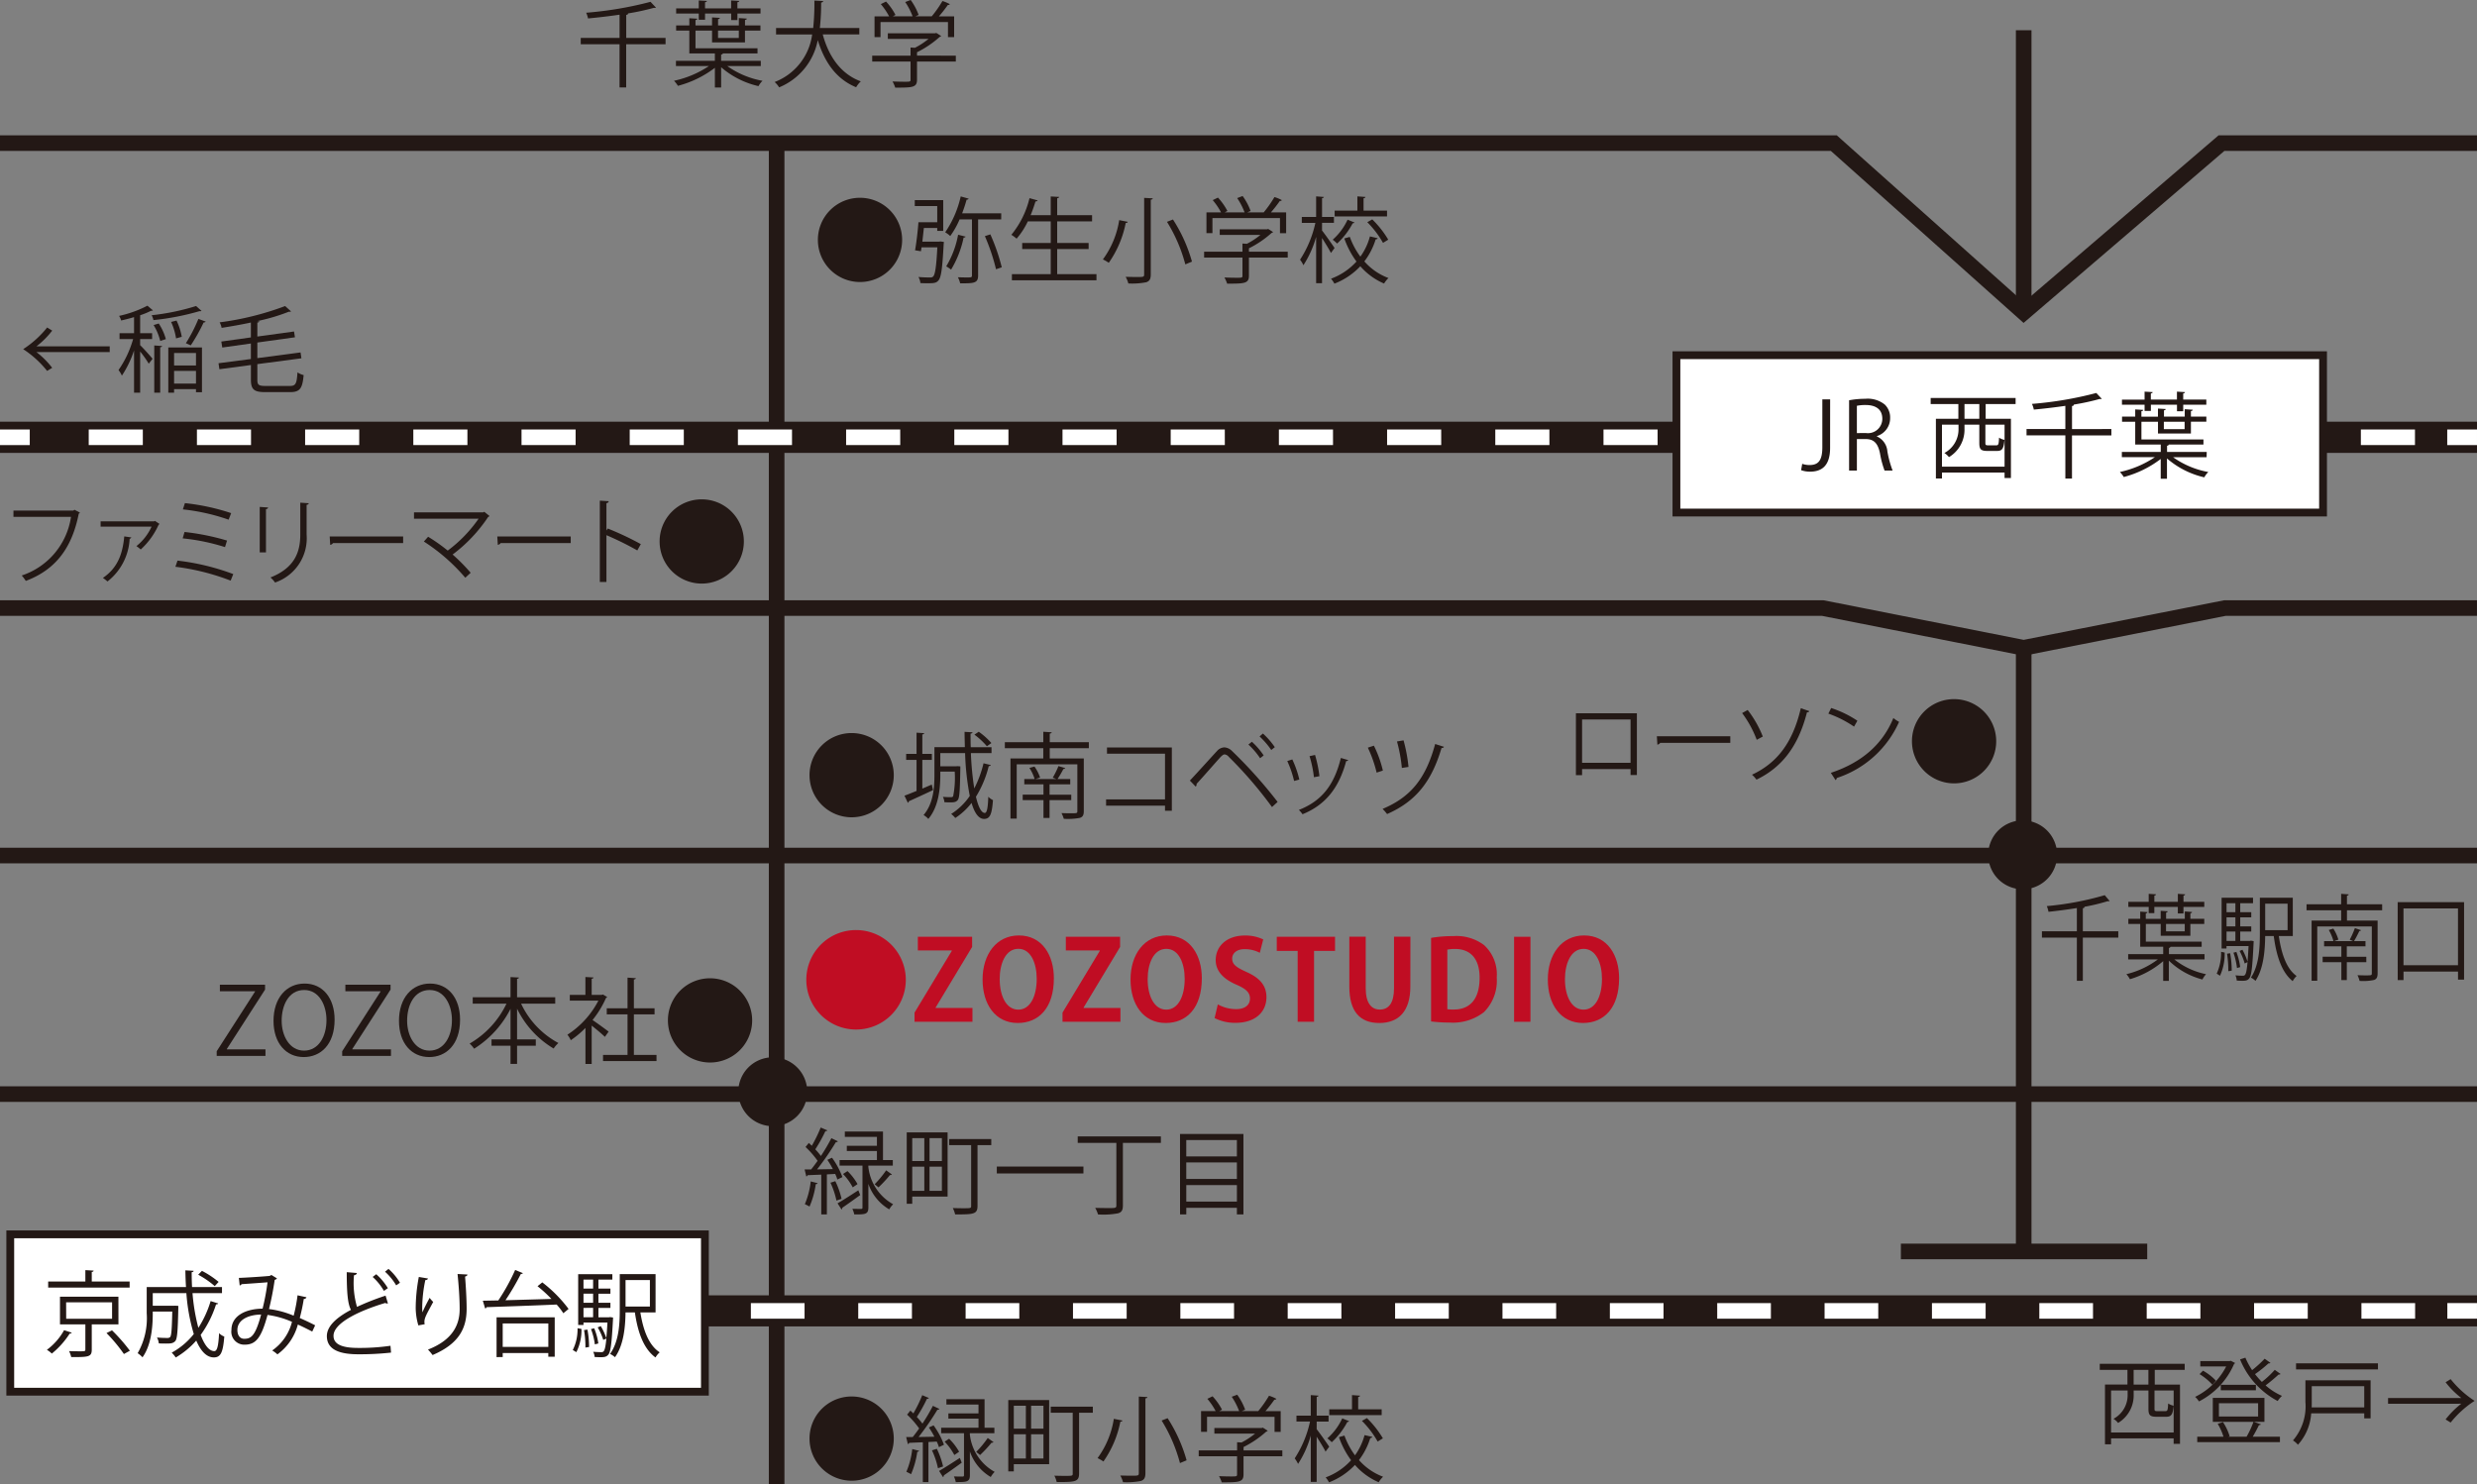 <svg xmlns="http://www.w3.org/2000/svg" xmlns:xlink="http://www.w3.org/1999/xlink" width="317.531" height="190.272" viewBox="0 0 317.531 190.272"><rect x="0" y="0" width="317.531" height="190.272" fill="#808080" stroke="none"/><defs><clipPath id="a"><rect width="317.531" height="190.272" fill="none"/></clipPath></defs><g clip-path="url(#a)"><path d="M79.174,4.838v.815H74.125v5.54h-.851V5.653H68.3V4.838h4.977V1.864c-1.331.193-2.734.361-4.042.481a3.207,3.207,0,0,0-.239-.731,47.1,47.1,0,0,0,8.25-1.4l.7.744a.26.26,0,0,1-.145.036.442.442,0,0,1-.119-.012,30.238,30.238,0,0,1-3.382.73h.072c-.012.1-.072.156-.24.18V4.838Z" transform="translate(6.146 0.019)" fill="#231815"/><path d="M90.394,8.461h-4.3a11.254,11.254,0,0,0,4.52,1.894,2.971,2.971,0,0,0-.516.683A11.1,11.1,0,0,1,85.31,8.617v2.6h-.8V8.689A13.416,13.416,0,0,1,79.77,11a3.761,3.761,0,0,0-.5-.649A12.892,12.892,0,0,0,83.75,8.461H79.518V7.79h4.988V6.842H81.232V3.917H79.542V3.256h1.691V2.334l1.031.059c-.012.084-.072.145-.24.169v.694h2.122V2.225l1,.06c-.011.084-.072.145-.228.168v.8h2.663V2.31l1.031.072c-.012.083-.084.143-.24.167v.707h1.978v.661H88.367V5.428H84.146V3.917H82.024V6.183h7.95v.659H85.538c-.024.072-.084.132-.228.156V7.79h5.084Zm-7.95-5.936V1.734h-2.9V1.074h2.9V.055l1.043.06c-.011.084-.084.144-.24.168v.791h3.346V.055l1.031.06c-.012.1-.072.144-.228.168v.791h2.963v.659H87.4v.839h-.8V1.734H83.247v.791Zm5.133,1.392H84.914v.947h2.662Z" transform="translate(7.133 0.005)" fill="#231815"/><path d="M101.959,4.406H97.27c.779,2.867,2.327,5.073,4.881,6.021a3.3,3.3,0,0,0-.6.754c-2.506-1.031-4.03-3.152-4.917-6.044a8.21,8.21,0,0,1-4.953,6.056,3.085,3.085,0,0,0-.576-.683,7.6,7.6,0,0,0,4.809-6.1H91.286V3.58h4.761A30.591,30.591,0,0,0,96.2.066L97.33.127c-.012.108-.108.167-.264.2A29.349,29.349,0,0,1,96.9,3.58h5.061Z" transform="translate(8.198 0.006)" fill="#231815"/><path d="M113.3,7.135V7.89h-4.976v2.326c0,1.007-.577,1.019-2.795,1.019a3.791,3.791,0,0,0-.348-.791c.611.024,1.151.036,1.535.036.7,0,.779,0,.779-.264V7.89h-4.916V7.135h4.916V6.092l.564.035a9.88,9.88,0,0,0,1.74-1.139h-5.217V4.268h6.068l.144-.048.623.4a.256.256,0,0,1-.18.107A12.935,12.935,0,0,1,108.323,6.7v.432ZM103.646,2.83V4.76h-.767V2.1h1.87A8.67,8.67,0,0,0,103.682.528L104.353.2a7.82,7.82,0,0,1,1.211,1.715l-.348.18h2.542a8.633,8.633,0,0,0-.947-1.834l.7-.264a7.749,7.749,0,0,1,1.02,1.918l-.421.18h2.1A14.632,14.632,0,0,0,111.584.132a4.769,4.769,0,0,1,.947.4.24.24,0,0,1-.252.1A17.916,17.916,0,0,1,111.129,2.1h1.954V4.76h-.791V2.83Z" transform="translate(9.23)" fill="#231815"/><path d="M101.59,23.265a5.4,5.4,0,1,1-5.4,5.4,5.389,5.389,0,0,1,5.4-5.4" transform="translate(8.656 2.093)" fill="#231815"/><path d="M110.692,28.9l.18-.024.444.061a2.153,2.153,0,0,1-.024.264c-.168,3.153-.324,4.28-.671,4.676-.276.324-.552.36-1.367.36-.288,0-.611,0-.947-.024a1.987,1.987,0,0,0-.252-.779c.659.06,1.271.06,1.523.06a.457.457,0,0,0,.372-.132c.24-.252.4-1.223.528-3.729H108.45l-.072.5-.755-.12c.168-.936.348-2.459.432-3.6h2.41V24.336h-2.878v-.755h3.645v3.945h-.767v-.372H108.75l-.192,1.751Zm7.974-2.854h-2.961v7.195c0,1-.54,1.007-2.3,1.007a3.424,3.424,0,0,0-.289-.779c.421.012.816.024,1.1.024.6,0,.7,0,.7-.252V26.05h-1.583a11.032,11.032,0,0,1-1.2,2.134,3.776,3.776,0,0,0-.647-.48,13.4,13.4,0,0,0,1.991-4.6l1.019.288a.243.243,0,0,1-.265.12c-.156.587-.36,1.187-.574,1.762h5.012ZM114.1,28.258c-.036.083-.108.12-.253.12a13.124,13.124,0,0,1-1.607,4.113,4.3,4.3,0,0,0-.623-.42,12.063,12.063,0,0,0,1.523-4.054Zm3.9,4.184a25.655,25.655,0,0,0-1.427-4.245l.7-.228a25.026,25.026,0,0,1,1.463,4.222Z" transform="translate(9.681 2.079)" fill="#231815"/><path d="M124.819,33.065h5.037v.791H119.015v-.791h4.977V29.85h-3.657v-.779h3.657V26.3h-2.937a9.484,9.484,0,0,1-1.439,2.218,4.86,4.86,0,0,0-.673-.492,11.672,11.672,0,0,0,2.327-4.7l1.043.289c-.036.084-.12.132-.276.132-.18.587-.384,1.187-.623,1.762h2.578v-2.4l1.079.059c-.012.084-.084.145-.252.169v2.17h4.473V26.3h-4.473v2.77h4.03v.779h-4.03Z" transform="translate(10.703 2.08)" fill="#231815"/><path d="M132.9,26.346c-.024.1-.108.143-.264.143a13.373,13.373,0,0,1-2.171,5.109,5.845,5.845,0,0,0-.754-.432A11.478,11.478,0,0,0,131.8,26.13Zm2.1-3.07,1.1.06c-.012.1-.084.156-.252.168v9.57c0,.622-.168.874-.576,1.019a9.482,9.482,0,0,1-2.3.156,3.433,3.433,0,0,0-.348-.852c.54.012,1.055.024,1.439.024.839,0,.935,0,.935-.336Zm5.277,8.526a20.069,20.069,0,0,0-2.35-5.455l.767-.3a19.78,19.78,0,0,1,2.434,5.4Z" transform="translate(11.672 2.094)" fill="#231815"/><path d="M152.335,30.192v.755h-4.976v2.326c0,1.007-.576,1.019-2.794,1.019a3.855,3.855,0,0,0-.349-.791c.613.024,1.152.036,1.535.036.7,0,.78,0,.78-.264V30.947h-4.917v-.755h4.917V29.149l.564.035a9.831,9.831,0,0,0,1.739-1.139h-5.217v-.719h6.068l.144-.049.623.4a.26.26,0,0,1-.18.107,12.872,12.872,0,0,1-2.914,1.978v.433Zm-9.653-4.307v1.931h-.767V25.155h1.87a8.676,8.676,0,0,0-1.067-1.572l.671-.324a7.917,7.917,0,0,1,1.212,1.715l-.349.181H146.8a8.633,8.633,0,0,0-.947-1.834l.7-.264a7.719,7.719,0,0,1,1.019,1.917l-.42.181h2.1a14.63,14.63,0,0,0,1.379-1.966,4.868,4.868,0,0,1,.947.395.238.238,0,0,1-.252.1,17.917,17.917,0,0,1-1.151,1.475h1.955v2.662h-.791V25.886Z" transform="translate(12.743 2.075)" fill="#231815"/><path d="M155.715,27.477c.372.456,1.379,1.894,1.607,2.242l-.468.635c-.2-.42-.731-1.271-1.139-1.918v5.792h-.755V28.293a13.2,13.2,0,0,1-1.631,3.633,3.341,3.341,0,0,0-.432-.707,14.054,14.054,0,0,0,1.966-4.724h-1.739v-.755h1.834V23.1l1,.072c-.012.072-.084.132-.24.156v2.411h1.523v.755h-1.523Zm3.561.815a9.722,9.722,0,0,0,1.356,2.53,7.913,7.913,0,0,0,1.223-2.59l1,.228a.26.26,0,0,1-.264.144,8.929,8.929,0,0,1-1.451,2.83,7.69,7.69,0,0,0,3.093,2.135,3.253,3.253,0,0,0-.564.707,8.444,8.444,0,0,1-3.045-2.219,9,9,0,0,1-3.322,2.231,3.713,3.713,0,0,0-.432-.635,8.239,8.239,0,0,0,3.261-2.2,11.272,11.272,0,0,1-1.559-2.961Zm.6-1.846a.245.245,0,0,1-.228.1,9.592,9.592,0,0,1-2,2.6,4.6,4.6,0,0,0-.564-.492,7.767,7.767,0,0,0,1.907-2.567Zm4.172-1.523v.743h-6.715v-.743h2.915V23.1l1.031.072c-.012.084-.072.144-.24.168v1.584Zm-.516,4.136a12.3,12.3,0,0,0-2.014-2.65l.635-.36a12.5,12.5,0,0,1,2.05,2.6Z" transform="translate(13.758 2.079)" fill="#231815"/><path d="M100.607,86.227a5.4,5.4,0,1,1-5.4,5.4,5.389,5.389,0,0,1,5.4-5.4" transform="translate(8.567 7.759)" fill="#231815"/><path d="M108.664,93.364c.4-.168.8-.348,1.212-.516l.156.707c-1.14.54-2.339,1.091-3.094,1.427a.252.252,0,0,1-.132.2l-.432-.911c.432-.156.959-.372,1.547-.611V89.683H106.59v-.768h1.331V86.193l.983.06c-.012.084-.084.144-.24.168v2.494h1.223v.768h-1.223Zm6.224-4.557a38.608,38.608,0,0,0,.432,4.533,14.111,14.111,0,0,0,1.188-3.225l.934.228c-.024.083-.108.132-.264.132a13.711,13.711,0,0,1-1.643,3.933c.3,1.271.683,2.074,1.139,2.074.265,0,.4-.647.445-2.074a2.135,2.135,0,0,0,.6.432c-.143,1.846-.384,2.4-1.139,2.41-.707,0-1.235-.779-1.607-2.05a8.6,8.6,0,0,1-2.086,1.93,3.081,3.081,0,0,0-.528-.516,8.111,8.111,0,0,0,2.386-2.314,33.991,33.991,0,0,1-.6-5.492h-3.177V90.5h2.026l.168-.013.372.024v.264c-.048,2.783-.1,3.73-.312,4.03-.252.324-.552.324-1.091.324-.2,0-.42-.012-.637-.024a1.939,1.939,0,0,0-.191-.683c.432.036.839.036,1,.036s.24-.012.312-.12a12.112,12.112,0,0,0,.2-3.153h-1.846v.444c0,1.727-.216,4.065-1.536,5.623a2.5,2.5,0,0,0-.611-.5c1.26-1.463,1.392-3.525,1.392-5.12V88.051h3.9c-.012-.647-.036-1.307-.036-1.966l1.019.06c-.012.1-.084.144-.252.168,0,.576,0,1.163.024,1.739h2.663v.755Zm1.007-2.734a8.9,8.9,0,0,1,1.619,1.451l-.574.408a9.324,9.324,0,0,0-1.6-1.487Z" transform="translate(9.572 7.745)" fill="#231815"/><path d="M128.946,88.183h-5.013V89.5H128.3v6.751c0,.5-.132.743-.5.863a8.186,8.186,0,0,1-2.062.12,3.832,3.832,0,0,0-.3-.731c.408.012.791.024,1.1.024.887,0,.935,0,.935-.276v-6H119.7v6.955h-.8V89.5h4.208V88.183h-4.929v-.767h4.929V86.073l1.08.072c-.013.084-.084.144-.253.168v1.1h5.013Zm-2.254,6.655h-2.783v2.29h-.779v-2.29h-2.662v-.7h2.662V92.812h-2.458V92.14H122a5.652,5.652,0,0,0-.671-1.427l.647-.18a5.265,5.265,0,0,1,.719,1.416l-.611.191H124.8c-.156-.059-.373-.143-.481-.18a10.663,10.663,0,0,0,.732-1.486l.875.263a.246.246,0,0,1-.24.108,13.242,13.242,0,0,1-.756,1.295h1.632v.673h-2.651v1.331h2.783Z" transform="translate(10.634 7.745)" fill="#231815"/><path d="M138.515,87.921v8.118h-.875V95.38h-7.555v-.8h7.555V88.724H130.2v-.8Z" transform="translate(11.705 7.911)" fill="#231815"/><path d="M139.94,92.314c.911-.96,2.806-3.07,3.489-3.8a1.328,1.328,0,0,1,.935-.456,1.509,1.509,0,0,1,.971.456,59.662,59.662,0,0,1,5.852,6.536l-.719.659a52.7,52.7,0,0,0-5.552-6.452.837.837,0,0,0-.516-.3c-.156,0-.3.12-.492.3-.564.613-2.314,2.627-3.117,3.49a.2.2,0,0,1,.012.084.337.337,0,0,1-.12.252Zm7.95-4.977a9.625,9.625,0,0,1,1.511,1.751l-.456.36a9.753,9.753,0,0,0-1.5-1.751Zm1.415-1.055a9.71,9.71,0,0,1,1.523,1.751l-.456.36a10.191,10.191,0,0,0-1.5-1.739Z" transform="translate(12.592 7.764)" fill="#231815"/><path d="M152.041,89.377a12.955,12.955,0,0,1,.9,2.579l-.671.18a13.44,13.44,0,0,0-.876-2.555Zm7.159.084c-.024.108-.144.132-.252.12-.935,3.5-2.7,5.648-5.6,6.823a3.266,3.266,0,0,0-.468-.552c2.866-1.127,4.508-3.093,5.385-6.667Zm-4.245-.659a16.406,16.406,0,0,1,.564,2.723l-.707.132a14.455,14.455,0,0,0-.564-2.7Z" transform="translate(13.623 7.991)" fill="#231815"/><path d="M161.647,87.768a14.588,14.588,0,0,1,1.151,3.19l-.8.264a16.13,16.13,0,0,0-1.128-3.2Zm8.981.144c-.036.108-.156.156-.312.156-1.259,4.233-3.225,6.823-6.979,8.466a5.629,5.629,0,0,0-.574-.659c3.669-1.547,5.551-3.957,6.738-8.322Zm-5.18-.827a20.141,20.141,0,0,1,.635,3.406l-.851.132a19.636,19.636,0,0,0-.625-3.394Z" transform="translate(14.475 7.836)" fill="#231815"/><path d="M98.142,136.5a10.13,10.13,0,0,1,1.331,2.482l-.647.312a5.082,5.082,0,0,0-.276-.719c-.36.024-.719.036-1.067.06v5.133h-.719v-5.1c-.671.024-1.271.048-1.751.072a.207.207,0,0,1-.168.156l-.216-.9h.839c.264-.324.54-.7.827-1.1a11.57,11.57,0,0,0-1.548-1.774l.421-.517c.12.109.252.228.384.361a18.327,18.327,0,0,0,1.139-2.338l.851.36c-.036.072-.12.107-.252.107A18.82,18.82,0,0,1,96,135.423a8.5,8.5,0,0,1,.719.851,24.283,24.283,0,0,0,1.343-2.279l.839.4a.307.307,0,0,1-.264.107,34.38,34.38,0,0,1-2.41,3.49l2.026-.036a11.491,11.491,0,0,0-.707-1.187ZM96.3,139.763a.239.239,0,0,1-.24.12,11.094,11.094,0,0,1-.8,2.879c-.168-.108-.432-.229-.6-.312a10.4,10.4,0,0,0,.755-2.915Zm2.41,2.231a10.5,10.5,0,0,0-.767-2.291l.623-.2a10.575,10.575,0,0,1,.8,2.266Zm.144.348c.683-.384,1.679-1.032,2.663-1.668l.24.611c-.84.611-1.715,1.236-2.3,1.632a.221.221,0,0,1-.1.216Zm3.946-4.833v.168a6.246,6.246,0,0,0,3.177,4.785,3,3,0,0,0-.5.659,6.091,6.091,0,0,1-2.674-3.274v3.035c0,.887-.42.887-1.81.887a2.987,2.987,0,0,0-.241-.719c.517.012.972.012,1.115.012s.18-.048.18-.18v-5.373H99.113V136.8H103.9v-1.163h-3.861v-.671H103.9v-1.139H99.785v-.685h4.893V136.8h1.259v.707ZM100.8,140.3a7.518,7.518,0,0,0-1.248-1.716l.576-.372a7.36,7.36,0,0,1,1.284,1.667Zm5.024-1.656a.28.28,0,0,1-.252.072A16.515,16.515,0,0,1,104.1,140.3l-.492-.4a13.117,13.117,0,0,0,1.475-1.786Z" transform="translate(8.515 11.934)" fill="#231815"/><path d="M111.878,133.2v8.226h-4.532v.923h-.707V133.2Zm-2.985.731h-1.547v2.938h1.547Zm-1.547,6.763h1.547V137.59h-1.547Zm3.8-6.763h-1.583v2.938h1.583Zm-1.583,6.763h1.583V137.59h-1.583Zm7.914-6.643v.779h-1.763v7.77c0,1.1-.492,1.115-2.867,1.115a3.789,3.789,0,0,0-.3-.815c.455.012.9.024,1.271.024,1.079,0,1.079,0,1.079-.324v-7.77h-2.819v-.779Z" transform="translate(9.596 11.986)" fill="#231815"/><rect width="11.105" height="0.887" transform="translate(127.782 149.563)" fill="#231815"/><path d="M137.411,133.673v.827h-4.869v8c0,.635-.168.9-.623,1.031a10.171,10.171,0,0,1-2.567.144,4.237,4.237,0,0,0-.359-.839c.623.012,1.223.024,1.667.024.959,0,1.043,0,1.043-.36v-8H126.75v-.827Z" transform="translate(11.405 12.028)" fill="#231815"/><path d="M138.78,133.387h8.13V143.7h-.839v-.852h-6.486v.852h-.8Zm7.291.78h-6.488v2.1h6.488Zm0,2.866h-6.488v2.122h6.488Zm-6.486,5.024h6.488v-2.122h-6.488Z" transform="translate(12.488 12.002)" fill="#231815"/><path d="M100.607,164.263a5.4,5.4,0,1,1-5.4,5.4,5.389,5.389,0,0,1,5.4-5.4" transform="translate(8.567 14.781)" fill="#231815"/><path d="M110.087,167.982a10.13,10.13,0,0,1,1.331,2.482l-.647.312a5.082,5.082,0,0,0-.276-.719c-.36.024-.719.036-1.067.06v5.133h-.719v-5.1c-.673.024-1.271.048-1.751.072a.207.207,0,0,1-.169.156l-.215-.9h.839c.263-.324.54-.7.826-1.1a11.561,11.561,0,0,0-1.547-1.774l.42-.517c.121.109.253.228.384.361a18.335,18.335,0,0,0,1.14-2.338l.851.36c-.036.072-.12.107-.252.107a18.965,18.965,0,0,1-1.295,2.327,8.808,8.808,0,0,1,.719.851A24.278,24.278,0,0,0,110,165.475l.839.4a.307.307,0,0,1-.264.107,34.223,34.223,0,0,1-2.411,3.49l2.027-.036a11.489,11.489,0,0,0-.707-1.187Zm-1.848,3.261a.237.237,0,0,1-.239.12,11.135,11.135,0,0,1-.8,2.879c-.167-.108-.432-.229-.6-.312a10.4,10.4,0,0,0,.754-2.915Zm2.411,2.231a10.5,10.5,0,0,0-.767-2.291l.623-.2a10.575,10.575,0,0,1,.8,2.266Zm.144.348c.683-.384,1.679-1.032,2.662-1.668l.24.611c-.839.611-1.715,1.236-2.3,1.632a.221.221,0,0,1-.1.216Zm3.945-4.833v.168a6.248,6.248,0,0,0,3.178,4.785,3,3,0,0,0-.5.659,6.1,6.1,0,0,1-2.675-3.274v3.035c0,.887-.419.887-1.81.887a2.982,2.982,0,0,0-.24-.719c.516.012.971.012,1.115.012s.18-.048.18-.18v-5.373h-2.926v-.707h4.785v-1.163h-3.862v-.671h3.862v-1.139H111.73v-.684h4.893v3.658h1.259v.707Zm-1.99,2.795a7.51,7.51,0,0,0-1.247-1.716l.576-.372a7.321,7.321,0,0,1,1.283,1.667Zm5.025-1.656a.28.28,0,0,1-.252.072,16.655,16.655,0,0,1-1.475,1.584l-.493-.4a13.045,13.045,0,0,0,1.476-1.786Z" transform="translate(9.59 14.767)" fill="#231815"/><path d="M123.823,164.681v8.226H119.29v.923h-.708v-9.149Zm-2.985.731H119.29v2.938h1.547Zm-1.547,6.763h1.547V169.07H119.29Zm3.8-6.763h-1.583v2.938h1.583Zm-1.583,6.763h1.583V169.07h-1.583Zm7.914-6.643v.779H127.66v7.77c0,1.1-.492,1.115-2.867,1.115a3.736,3.736,0,0,0-.3-.815c.456.012.9.024,1.272.024,1.078,0,1.078,0,1.078-.324v-7.77h-2.818v-.779Z" transform="translate(10.67 14.818)" fill="#231815"/><path d="M132.271,167.344c-.024.1-.108.143-.264.143a13.387,13.387,0,0,1-2.17,5.109,5.855,5.855,0,0,0-.755-.432,11.479,11.479,0,0,0,2.086-5.037Zm2.1-3.07,1.1.06c-.012.1-.084.156-.253.168v9.57c0,.622-.167.874-.574,1.019a9.492,9.492,0,0,1-2.3.156,3.432,3.432,0,0,0-.348-.852c.54.012,1.055.024,1.439.024.839,0,.936,0,.936-.336Zm5.276,8.526a20.069,20.069,0,0,0-2.35-5.455l.767-.3a19.779,19.779,0,0,1,2.434,5.4Z" transform="translate(11.615 14.782)" fill="#231815"/><path d="M151.7,171.189v.755h-4.976v2.326c0,1.007-.577,1.019-2.795,1.019a3.789,3.789,0,0,0-.348-.791c.611.024,1.151.036,1.535.036.7,0,.779,0,.779-.264v-2.326h-4.916v-.755H145.9v-1.043l.564.035a9.879,9.879,0,0,0,1.74-1.139h-5.217v-.719h6.068l.144-.048.623.4a.256.256,0,0,1-.18.107,12.935,12.935,0,0,1-2.913,1.979v.432Zm-9.653-4.305v1.93h-.767v-2.662h1.87a8.669,8.669,0,0,0-1.067-1.571l.671-.324a7.821,7.821,0,0,1,1.211,1.715l-.348.18h2.542a8.633,8.633,0,0,0-.947-1.834l.7-.264a7.749,7.749,0,0,1,1.02,1.918l-.421.18h2.1a14.631,14.631,0,0,0,1.379-1.966,4.769,4.769,0,0,1,.947.4.24.24,0,0,1-.252.1,17.913,17.913,0,0,1-1.151,1.475h1.954v2.662H150.7v-1.93Z" transform="translate(12.686 14.762)" fill="#231815"/><path d="M155.085,168.474c.372.456,1.379,1.894,1.607,2.242l-.468.635c-.2-.42-.731-1.271-1.139-1.918v5.792h-.755V169.29a13.2,13.2,0,0,1-1.631,3.633,3.34,3.34,0,0,0-.432-.707,14.054,14.054,0,0,0,1.966-4.724h-1.739v-.755h1.834V164.1l1,.072c-.012.072-.084.132-.24.156v2.411h1.523v.755h-1.523Zm3.562.815A9.686,9.686,0,0,0,160,171.82a7.935,7.935,0,0,0,1.223-2.59l1,.228a.26.26,0,0,1-.264.144,8.929,8.929,0,0,1-1.451,2.83,7.69,7.69,0,0,0,3.093,2.135,3.252,3.252,0,0,0-.564.707,8.444,8.444,0,0,1-3.045-2.219,8.995,8.995,0,0,1-3.322,2.231,3.712,3.712,0,0,0-.432-.635,8.24,8.24,0,0,0,3.261-2.2,11.273,11.273,0,0,1-1.559-2.961Zm.6-1.846a.245.245,0,0,1-.228.1,9.592,9.592,0,0,1-2,2.6,4.6,4.6,0,0,0-.564-.492,7.767,7.767,0,0,0,1.907-2.567Zm4.172-1.523v.743H156.7v-.743h2.915V164.1l1.031.072c-.012.084-.072.144-.24.168v1.584Zm-.516,4.136a12.3,12.3,0,0,0-2.014-2.65l.635-.36a12.5,12.5,0,0,1,2.05,2.6Z" transform="translate(13.701 14.766)" fill="#231815"/><path d="M257.84,161.2H254v1.883h3.237v7.6h-.815v-.706H248.4v.767h-.779v-7.663H250.5V161.2h-3.549v-.779H257.84Zm-1.415,8.023v-5.384h-2.458v2.338c0,.264.048.312.359.312h1.032c.276,0,.324-.12.36-.983a2.289,2.289,0,0,0,.7.288c-.1,1.139-.3,1.415-.959,1.415h-1.223c-.851,0-1.044-.216-1.044-1.019v-2.35h-1.894v.528A4.1,4.1,0,0,1,249.3,168a2.476,2.476,0,0,0-.587-.529,3.437,3.437,0,0,0,1.81-3.129v-.5H248.4v5.384Zm-3.238-8.023h-1.894v1.883h1.894Z" transform="translate(22.221 14.435)" fill="#231815"/><path d="M262.727,160.093l.564.288a.311.311,0,0,1-.132.12,9.691,9.691,0,0,1-4.5,4.809,2.88,2.88,0,0,0-.492-.587,8.861,8.861,0,0,0,3.981-3.9H258.83v-.683h3.753Zm2.963,7.83.9.312c-.024.072-.12.108-.241.108-.2.42-.516,1.019-.8,1.488h3.489v.694h-10.6v-.694H261.8a7.465,7.465,0,0,0-.743-1.656l.683-.216a7,7,0,0,1,.851,1.81l-.168.061h2.338a11.914,11.914,0,0,0,.887-1.907h-5.216v-3.069h6.619v3.069Zm-6.512-6.558a7.069,7.069,0,0,1,1.655,1.282l-.456.516a7.473,7.473,0,0,0-1.643-1.355Zm2.038,5.875h5.024v-1.7h-5.024Zm.24-4.065h4.5v.707h-4.5Zm6.368-2.807a.289.289,0,0,1-.252.06,16.72,16.72,0,0,1-1.727,1.379,11.379,11.379,0,0,0,.875,1,12.122,12.122,0,0,0,1.655-1.547l.743.528a.277.277,0,0,1-.252.072,21.091,21.091,0,0,1-1.667,1.392,7.891,7.891,0,0,0,2.1,1.343,3.659,3.659,0,0,0-.552.659,10.49,10.49,0,0,1-4.821-5.337l.683-.216a9.89,9.89,0,0,0,.863,1.595,15.118,15.118,0,0,0,1.608-1.463Z" transform="translate(23.231 14.37)" fill="#231815"/><path d="M279.625,162.539v4.88h-.815v-.647h-6.8a6.63,6.63,0,0,1-1.7,4.03,2.767,2.767,0,0,0-.635-.552,6.722,6.722,0,0,0,1.595-4.941v-2.77Zm-9.557-2.171h10.5v.779h-10.5Zm8.742,2.927h-6.727v2.014c0,.228,0,.456-.012.7h6.739Z" transform="translate(24.266 14.43)" fill="#231815"/><path d="M280.858,165.381v-.743h9.389a11.042,11.042,0,0,1-2.014-2.015l.647-.4a12.914,12.914,0,0,0,3.07,2.783,12.933,12.933,0,0,0-3.07,2.782l-.647-.4a11.034,11.034,0,0,1,2.014-2.014Z" transform="translate(25.272 14.598)" fill="#231815"/><path d="M249.938,109.921v.815h-4.544v5.54h-.766v-5.54h-4.479v-.815h4.479v-2.975c-1.2.192-2.461.361-3.637.481a3.539,3.539,0,0,0-.216-.731,38.649,38.649,0,0,0,7.426-1.4l.626.743a.213.213,0,0,1-.13.036.359.359,0,0,1-.107-.012,25.278,25.278,0,0,1-3.044.731h.064c-.01.1-.064.155-.216.18v2.949Z" transform="translate(21.609 9.475)" fill="#231815"/><path d="M260.1,113.544h-3.875a9.63,9.63,0,0,0,4.069,1.894,2.9,2.9,0,0,0-.463.683,9.668,9.668,0,0,1-4.308-2.422v2.6H254.8v-2.53a11.626,11.626,0,0,1-4.263,2.314,3.706,3.706,0,0,0-.453-.647,10.979,10.979,0,0,0,4.036-1.894h-3.809v-.671h4.49v-.947h-2.946V109h-1.522v-.658h1.522v-.924l.929.061c-.011.083-.065.144-.216.167v.7h1.91v-1.031l.9.059c-.011.084-.065.144-.206.168v.8h2.4v-.947l.928.071c-.011.084-.075.145-.215.168v.708h1.781V109h-1.781v1.512h-3.8V109h-1.91v2.267h7.156v.659h-3.994a.228.228,0,0,1-.2.156v.791H260.1Zm-7.157-5.935v-.792h-2.612v-.659h2.612v-1.019l.94.06c-.011.084-.076.144-.217.168v.791h3.013v-1.019l.929.06c-.011.1-.065.144-.206.168v.791h2.666v.659H257.4v.84h-.723v-.84h-3.013v.792Zm4.62,1.39h-2.4v.947h2.4Z" transform="translate(22.503 9.461)" fill="#231815"/><path d="M261.727,112.627a6.754,6.754,0,0,1-.6,2.973l-.421-.276a6.412,6.412,0,0,0,.561-2.794ZM265.1,111.1l.346.06-.011.24c-.152,3.093-.269,4.162-.55,4.521-.2.264-.421.324-.907.324-.2,0-.453-.012-.7-.025a2.055,2.055,0,0,0-.173-.671c.41.036.777.048.929.048.313,0,.474-.048.626-1.749l-.367.18a7.591,7.591,0,0,0-.657-1.608l.367-.156a8.235,8.235,0,0,1,.646,1.511h.011c.044-.516.086-1.163.13-1.978h-2.829v.312h-.626V105.6h4.026v.7h-1.64v1.152h1.414v.658h-1.414v1.163h1.414v.661h-1.414v1.2h1.231ZM263.1,106.3h-1.134v1.152H263.1Zm0,1.81h-1.134v1.163H263.1Zm-1.135,3.021H263.1v-1.2h-1.134Zm.228,3.886a13.98,13.98,0,0,0-.162-2.242l.4-.06a12.8,12.8,0,0,1,.2,2.231Zm1.036-2.47a8.5,8.5,0,0,1,.486,1.943l-.411.119a9.292,9.292,0,0,0-.452-1.966Zm7.232-2.038h-1.792c.336,2.314,1,4.22,2.278,5.12a2.639,2.639,0,0,0-.5.661c-1.382-1.1-2.083-3.165-2.428-5.78h-1.1c-.022,1.822-.2,4.172-1.242,5.744a2.666,2.666,0,0,0-.582-.42c1.046-1.584,1.143-3.85,1.143-5.612V105.6h4.22Zm-.669-4.148h-2.871v3.393h2.871Z" transform="translate(23.458 9.502)" fill="#231815"/><path d="M280.963,107.249h-4.511v1.318h3.928v6.751c0,.5-.119.743-.453.863a6.645,6.645,0,0,1-1.856.12,4,4,0,0,0-.27-.731c.367.012.713.024.993.024.8,0,.843,0,.843-.276v-5.995h-6.994v6.955h-.724v-7.712h3.789v-1.318H271.27v-.768h4.436v-1.343l.972.071c-.011.085-.076.145-.227.169v1.1h4.511Zm-2.03,6.654h-2.5v2.291h-.7V113.9h-2.4v-.7h2.4v-1.331h-2.213V111.2h1.2a5.854,5.854,0,0,0-.6-1.426l.583-.18a5.432,5.432,0,0,1,.647,1.415l-.55.191h2.44c-.141-.059-.335-.143-.433-.18a11.186,11.186,0,0,0,.659-1.487l.787.264a.211.211,0,0,1-.216.109,13.243,13.243,0,0,1-.68,1.294h1.469v.673H276.43v1.331h2.5Z" transform="translate(24.41 9.461)" fill="#231815"/><path d="M281.989,106.117H290.5v9.929h-.777v-1.03h-6.984v1.091h-.746Zm.746,8.082h6.984V106.92h-6.984Z" transform="translate(25.374 9.549)" fill="#231815"/><path d="M101.206,109.4a6.377,6.377,0,1,1-6.376,6.376,6.368,6.368,0,0,1,6.376-6.376" transform="translate(8.533 9.844)" fill="#c00d23"/><path d="M114.94,111.494l-4.676,7.765v.057h4.719v1.771h-7.425v-1.176L112.332,112v-.057h-4.35V110.19h6.957Z" transform="translate(9.678 9.915)" fill="#c00d23"/><path d="M124.7,115.518c0,3.8-1.927,5.739-4.634,5.739-2.876,0-4.506-2.409-4.506-5.569,0-3.259,1.8-5.654,4.648-5.654,3.018,0,4.492,2.579,4.492,5.484m-6.943.128c0,2.14.836,3.9,2.381,3.9S122.5,117.8,122.5,115.6c0-2-.751-3.854-2.352-3.854-1.644,0-2.395,1.9-2.395,3.9" transform="translate(10.398 9.901)" fill="#c00d23"/><path d="M132.344,111.494l-4.676,7.765v.057h4.719v1.771h-7.425v-1.176L129.737,112v-.057h-4.35V110.19h6.957Z" transform="translate(11.244 9.915)" fill="#c00d23"/><path d="M142.1,115.518c0,3.8-1.927,5.739-4.634,5.739-2.876,0-4.506-2.409-4.506-5.569,0-3.259,1.8-5.654,4.648-5.654,3.018,0,4.492,2.579,4.492,5.484m-6.943.128c0,2.14.836,3.9,2.381,3.9s2.366-1.743,2.366-3.939c0-2-.751-3.854-2.352-3.854-1.644,0-2.395,1.9-2.395,3.9" transform="translate(11.964 9.901)" fill="#c00d23"/><path d="M148.643,112.257a4.2,4.2,0,0,0-1.941-.468c-1.105,0-1.6.6-1.6,1.2,0,.779.538,1.134,1.87,1.743,1.743.779,2.522,1.785,2.522,3.217,0,1.9-1.431,3.287-3.968,3.287a5.833,5.833,0,0,1-2.678-.609l.411-1.757a4.886,4.886,0,0,0,2.352.609c1.162,0,1.771-.553,1.771-1.36,0-.779-.524-1.247-1.729-1.771-1.644-.708-2.664-1.729-2.664-3.146,0-1.785,1.4-3.16,3.755-3.16a5.273,5.273,0,0,1,2.338.5Z" transform="translate(12.854 9.902)" fill="#c00d23"/><path d="M157.63,112h-2.692v9.083h-2.1V112h-2.678V110.19h7.469Z" transform="translate(13.512 9.915)" fill="#c00d23"/><path d="M166.515,116.569c0,3.188-1.516,4.676-3.982,4.676s-3.84-1.459-3.84-4.662v-6.4h2.1v6.589c0,1.913.723,2.749,1.8,2.749,1.134,0,1.829-.808,1.829-2.749v-6.589h2.1Z" transform="translate(14.28 9.914)" fill="#c00d23"/><path d="M168.307,110.34a15.992,15.992,0,0,1,2.82-.227,5.9,5.9,0,0,1,3.953,1.134,5.071,5.071,0,0,1,1.644,4.166,5.687,5.687,0,0,1-1.644,4.449,6.476,6.476,0,0,1-4.407,1.332,18.784,18.784,0,0,1-2.366-.142Zm2.083,9.14a4.712,4.712,0,0,0,.808.043c2,.014,3.33-1.219,3.33-4.081,0-2.466-1.2-3.684-3.146-3.684a5.339,5.339,0,0,0-.992.085Z" transform="translate(15.145 9.908)" fill="#c00d23"/><rect width="2.097" height="10.898" transform="translate(194.094 120.105)" fill="#c00d23"/><path d="M191.176,115.518c0,3.8-1.927,5.739-4.633,5.739-2.876,0-4.506-2.409-4.506-5.569,0-3.259,1.8-5.654,4.648-5.654,3.018,0,4.492,2.579,4.492,5.484m-6.943.128c0,2.14.836,3.9,2.38,3.9s2.366-1.743,2.366-3.939c0-2-.751-3.854-2.352-3.854-1.644,0-2.395,1.9-2.395,3.9" transform="translate(16.38 9.901)" fill="#c00d23"/><path d="M13.819,41.676H4.429a11,11,0,0,1,2.015,2.014l-.647.4A12.933,12.933,0,0,0,2.726,41.3,12.915,12.915,0,0,0,5.8,38.522l.647.4a11.01,11.01,0,0,1-2.015,2.015h9.39Z" transform="translate(0.245 3.466)" fill="#231815"/><path d="M16.71,40.239v.779c.36.336,1.368,1.451,1.595,1.751l-.492.623a13.947,13.947,0,0,0-1.1-1.559v5.277H15.93V41.69a13.345,13.345,0,0,1-1.559,3.237,3.389,3.389,0,0,0-.432-.718,13.274,13.274,0,0,0,1.87-3.97H14.072v-.755H15.93V37.422c-.552.167-1.115.312-1.655.432a1.972,1.972,0,0,0-.264-.588,14.621,14.621,0,0,0,3.634-1.308l.706.6a.358.358,0,0,1-.239.048,8.957,8.957,0,0,1-1.4.574v2.3h1.535v.755Zm7.866-3.622a.16.16,0,0,1-.132.048.364.364,0,0,1-.108-.011,33.047,33.047,0,0,1-5.923,1.151,2.078,2.078,0,0,0-.228-.625A29.555,29.555,0,0,0,23.881,36Zm-5.288,3.862a7.191,7.191,0,0,0-.851-2.038l.659-.2a7,7,0,0,1,.911,2Zm-.767,6.631V41.055l1,.072c-.012.084-.072.144-.24.156v5.828Zm1.8,0v-5.8h4.316v5.744h-.767v-.4H21.063v.456Zm1.055-9.245a7.921,7.921,0,0,1,.671,2.086c-.084.012-.156.036-.731.2a8.03,8.03,0,0,0-.635-2.11Zm2.494,4.16H21.063v1.595h2.806Zm-2.806,3.922h2.806V44.316H21.063Zm1.511-5.181A20.121,20.121,0,0,0,24.18,37.65l.936.347a.291.291,0,0,1-.265.109A22.781,22.781,0,0,1,23.2,41.043Z" transform="translate(1.254 3.236)" fill="#231815"/><path d="M30.678,45.452c0,.647.168.791,1.031.791h3.154c.743,0,.863-.324.959-1.739a2.608,2.608,0,0,0,.791.348c-.156,1.655-.432,2.182-1.727,2.182h-3.2c-1.415,0-1.834-.324-1.834-1.595V43.558l-4.041.54L25.7,43.33l4.148-.54V40.8l-3.669.517-.12-.768,3.789-.528V38.113c-1.235.264-2.531.492-3.754.683a2.149,2.149,0,0,0-.252-.707A37.507,37.507,0,0,0,34.24,36l.754.683a.2.2,0,0,1-.155.048.329.329,0,0,1-.108-.012,24.808,24.808,0,0,1-4.078,1.211l.276.024c-.012.084-.084.144-.252.168v1.786l4.7-.647.121.743-4.821.671v2l5.54-.73.108.754-5.648.744Z" transform="translate(2.313 3.24)" fill="#231815"/><path d="M10.1,60.329a.269.269,0,0,1-.147.132c-.891,4.545-3.1,7.243-6.787,8.622a6.321,6.321,0,0,0-.519-.694,9.345,9.345,0,0,0,6.314-7.52H1.583v-.8H9.251l.158-.108Z" transform="translate(0.142 5.395)" fill="#231815"/><path d="M19.388,61.663a.173.173,0,0,1-.112.084,9.553,9.553,0,0,1-2.3,3.189,5.421,5.421,0,0,0-.553-.432,6.762,6.762,0,0,0,1.94-2.494H11.833v-.683H18.7l.09-.06Zm-3.62,1.727a.262.262,0,0,1-.214.168,7.4,7.4,0,0,1-2.842,5.48,5.08,5.08,0,0,0-.586-.456c1.849-1.259,2.525-3,2.739-5.325Z" transform="translate(1.065 5.513)" fill="#231815"/><path d="M20.9,66.551a30.112,30.112,0,0,1,7.149,1.728l-.339.839a29.585,29.585,0,0,0-7.081-1.776Zm.9-3.67a30.669,30.669,0,0,1,5.448,1.1l-.261.839A26.542,26.542,0,0,0,21.561,63.7Zm.046-3.7a27.956,27.956,0,0,1,5.931,1.283l-.326.839a25.947,25.947,0,0,0-5.864-1.319Z" transform="translate(1.856 5.325)" fill="#231815"/><path d="M30.546,65.5V59.672l1.071.072c-.012.108-.09.192-.271.216V65.5Zm6.28-6.3c-.011.12-.09.18-.27.2v3.814a5.99,5.99,0,0,1-4.048,6.152,3.4,3.4,0,0,0-.586-.649c3.124-1.235,3.823-3.285,3.823-5.5v-4.09Z" transform="translate(2.749 5.321)" fill="#231815"/><path d="M38.776,63.1H48.19v.851H39.2a.514.514,0,0,1-.361.228Z" transform="translate(3.489 5.678)" fill="#231815"/><path d="M58.367,60.74a.271.271,0,0,1-.17.12,19.49,19.49,0,0,1-4.556,4.82,22.8,22.8,0,0,1,2.313,2.339l-.689.635a24.055,24.055,0,0,0-5.311-4.641L50.5,63.4a22.545,22.545,0,0,1,2.513,1.774,17.524,17.524,0,0,0,3.959-4.089H48.691v-.815h8.875L57.7,60.2Z" transform="translate(4.381 5.417)" fill="#231815"/><path d="M58.485,63.1H67.9v.851H58.914a.518.518,0,0,1-.362.228Z" transform="translate(5.263 5.678)" fill="#231815"/><path d="M75.349,65.27a39.693,39.693,0,0,0-3.958-1.954v6h-.846V58.89l1.139.072c-.012.132-.1.216-.293.252v3.5l.169-.252a38.109,38.109,0,0,1,4.24,2Z" transform="translate(6.348 5.299)" fill="#231815"/><path d="M82.976,58.736a5.4,5.4,0,1,1-5.4,5.4,5.389,5.389,0,0,1,5.4-5.4" transform="translate(6.981 5.285)" fill="#231815"/><path d="M193.157,83.9v7.914h-.812v-.755h-6.213v.779h-.79V83.9Zm-.812.8h-6.213v5.552h6.213Z" transform="translate(16.678 7.549)" fill="#231815"/><path d="M194.861,86.6h9.415v.851h-8.987a.516.516,0,0,1-.361.228Z" transform="translate(17.534 7.793)" fill="#231815"/><path d="M205.6,83.531a13.676,13.676,0,0,1,1.94,3.406l-.778.419a13.821,13.821,0,0,0-1.873-3.429Zm7.894.144c-.034.108-.112.156-.293.156-1.138,4.473-3.3,7.1-6.472,8.634a3.712,3.712,0,0,0-.576-.635c3.1-1.451,5.187-3.945,6.259-8.526Z" transform="translate(18.437 7.496)" fill="#231815"/><path d="M215.393,83.281a13.651,13.651,0,0,1,3.36,1.631l-.429.755A14.036,14.036,0,0,0,215.031,84Zm-.046,8.31c4-1.319,6.664-3.7,8.018-7.027a4.349,4.349,0,0,0,.732.492,13.179,13.179,0,0,1-7.983,7.195.4.4,0,0,1-.158.276Z" transform="translate(19.349 7.494)" fill="#231815"/><path d="M230.263,82.236a5.4,5.4,0,1,1-5.4,5.4,5.389,5.389,0,0,1,5.4-5.4" transform="translate(20.234 7.4)" fill="#231815"/><path d="M31.686,116.455l-4.9,7.615v.048h4.953v.839H25.486v-.6l4.917-7.651v-.036H25.894v-.839h5.792Z" transform="translate(2.293 10.423)" fill="#231815"/><path d="M40,120.317c0,3.213-1.8,4.8-3.958,4.8-2.266,0-3.873-1.786-3.873-4.64,0-2.975,1.691-4.785,3.981-4.785,2.339,0,3.85,1.871,3.85,4.629m-6.787.132c0,1.942,1.007,3.838,2.866,3.838,1.882,0,2.879-1.836,2.879-3.922,0-1.834-.9-3.85-2.855-3.85-2.014,0-2.89,1.991-2.89,3.934" transform="translate(2.894 10.41)" fill="#231815"/><path d="M46.444,116.455l-4.9,7.615v.048h4.953v.839H40.245v-.6l4.916-7.651v-.036H40.653v-.839h5.791Z" transform="translate(3.621 10.423)" fill="#231815"/><path d="M54.755,120.317c0,3.213-1.8,4.8-3.958,4.8-2.266,0-3.873-1.786-3.873-4.64,0-2.975,1.691-4.785,3.981-4.785,2.339,0,3.85,1.871,3.85,4.629m-6.787.132c0,1.942,1.007,3.838,2.866,3.838,1.882,0,2.879-1.836,2.879-3.922,0-1.834-.9-3.85-2.855-3.85-2.014,0-2.89,1.991-2.89,3.934" transform="translate(4.222 10.41)" fill="#231815"/><path d="M66.206,118.335H61.829a11.066,11.066,0,0,0,4.784,5.049,3.463,3.463,0,0,0-.611.707,12.089,12.089,0,0,1-4.688-5.109v3.934h2.4v.815h-2.4v2.326h-.84v-2.326H58.04v-.815h2.434v-3.91a13.006,13.006,0,0,1-4.664,5.109,4.365,4.365,0,0,0-.576-.659,11.765,11.765,0,0,0,4.724-5.121H55.63v-.815h4.844v-2.591l1.079.061c-.011.084-.071.143-.239.167v2.363h4.892Z" transform="translate(4.97 10.342)" fill="#231815"/><path d="M71.826,117.485c-.012.048-.084.1-.144.12a12.39,12.39,0,0,1-1.727,2.83c.576.385,1.751,1.248,2.062,1.488l-.48.671c-.336-.336-1.1-.971-1.691-1.439v4.916h-.8v-4.616a12.335,12.335,0,0,1-1.882,1.571,3.184,3.184,0,0,0-.432-.707,11.4,11.4,0,0,0,3.97-4.365H67.041v-.743h2v-2.29l1.043.06c-.011.084-.083.144-.239.168v2.062h1.295l.144-.048Zm3.429,7.423h2.9v.791H71.3v-.791H74.44v-5.193H71.778v-.779H74.44V115l1.067.072c-.012.084-.084.144-.252.168v3.693h2.651v.779H75.255Z" transform="translate(6.004 10.341)" fill="#231815"/><path d="M83.952,115.072a5.4,5.4,0,1,1-5.4,5.4,5.389,5.389,0,0,1,5.4-5.4" transform="translate(7.069 10.354)" fill="#231815"/><path d="M259.406,39.888,234.7,17.834H0v-2H235.459l23.975,21.4,24.973-21.4H317.53v2H285.146Z" transform="translate(0 1.515)" fill="#231815"/><path d="M259.42,77.641l-25.852-5.117H0v-2H233.764L259.42,75.6l25.708-5.078h32.4v2H285.324Z" transform="translate(0 6.436)" fill="#231815"/><path d="M1,36.2H-1V0H1Z" transform="translate(259.42 3.876)" fill="#231815"/><path d="M1,77.226H-1V0H1Z" transform="translate(259.42 83.056)" fill="#231815"/><path d="M1,172.8H-1V0H1Z" transform="translate(99.558 17.472)" fill="#231815"/><path d="M317.53,1H0V-1H317.53Z" transform="translate(0 109.689)" fill="#231815"/><path d="M317.53,1H0V-1H317.53Z" transform="translate(0 140.274)" fill="#231815"/><path d="M31.578,1H0V-1H31.578Z" transform="translate(243.678 160.448)" fill="#231815"/><path d="M317.53,2H0V-2H317.53Z" transform="translate(0 56.066)" fill="#231815"/><path d="M3.815,1H0V-1H3.815Z" transform="translate(0 56.066)" fill="#fff"/><path d="M298.205,1H291.27V-1h6.935Zm-13.87,0H277.4V-1h6.935Zm-13.87,0H263.53V-1h6.935ZM256.6,1H249.66V-1H256.6Zm-13.87,0H235.79V-1h6.935Zm-13.87,0H221.92V-1h6.935Zm-13.87,0H208.05V-1h6.935Zm-13.87,0H194.18V-1h6.935Zm-13.87,0H180.31V-1h6.935Zm-13.87,0H166.44V-1h6.935Zm-13.87,0H152.57V-1h6.935Zm-13.87,0H138.7V-1h6.935Zm-13.87,0H124.83V-1h6.935ZM117.9,1H110.96V-1H117.9Zm-13.87,0H97.09V-1h6.935ZM90.155,1H83.22V-1h6.935ZM76.285,1H69.35V-1h6.935ZM62.415,1H55.48V-1h6.935ZM48.545,1H41.61V-1h6.935ZM34.675,1H27.74V-1h6.935ZM20.805,1H13.87V-1h6.935ZM6.935,1H0V-1H6.935Z" transform="translate(11.374 56.066)" fill="#fff"/><path d="M3.815,1H0V-1H3.815Z" transform="translate(313.715 56.066)" fill="#fff"/><rect width="82.891" height="20.174" transform="translate(214.904 45.541)" fill="#fff"/><path d="M-.5-.5H83.391V20.674H-.5ZM82.391.5H.5V19.674H82.391Z" transform="translate(214.904 45.541)" fill="#231815"/><path d="M315.161,1.992H0V-1.992H315.161Z" transform="translate(2.37 168.068)" fill="#231815"/><path d="M3.8,1H0V-1H3.8Z" transform="translate(2.37 168.068)" fill="#fff"/><path d="M295.926,1h-6.882V-1h6.882ZM282.162,1H275.28V-1h6.882ZM268.4,1h-6.882V-1H268.4ZM254.634,1h-6.882V-1h6.882ZM240.87,1h-6.882V-1h6.882ZM227.106,1h-6.882V-1h6.882ZM213.342,1H206.46V-1h6.882ZM199.578,1H192.7V-1h6.882ZM185.814,1h-6.882V-1h6.882ZM172.05,1h-6.882V-1h6.882ZM158.286,1H151.4V-1h6.882ZM144.522,1H137.64V-1h6.882ZM130.758,1h-6.882V-1h6.882ZM116.994,1h-6.882V-1h6.882ZM103.23,1H96.348V-1h6.882ZM89.466,1H82.584V-1h6.882ZM75.7,1H68.82V-1H75.7ZM61.938,1H55.056V-1h6.882ZM48.174,1H41.292V-1h6.882ZM34.41,1H27.528V-1H34.41ZM20.646,1H13.764V-1h6.882ZM6.882,1H0V-1H6.882Z" transform="translate(13.672 168.068)" fill="#fff"/><path d="M3.8,1H0V-1H3.8Z" transform="translate(313.729 168.068)" fill="#fff"/><rect width="89.047" height="20.174" transform="translate(1.316 158.256)" fill="#fff"/><path d="M-.5-.5H89.547V20.674H-.5ZM88.547.5H.5V19.674H88.547Z" transform="translate(1.316 158.256)" fill="#231815"/><path d="M8.7,157.421a.233.233,0,0,1-.258.108A10.731,10.731,0,0,1,6.148,160.1a3.431,3.431,0,0,0-.634-.48A7.9,7.9,0,0,0,7.721,157.1Zm7.422-6.558v.778H5.679v-.778h4.768V149.4l1.056.061c-.012.095-.071.156-.235.167v1.236Zm-1.433,5.491H11.267v3.226c0,.959-.41.971-2.63.971a3.358,3.358,0,0,0-.281-.767c.5.012.962.024,1.316.024.715,0,.775,0,.775-.24v-3.214H7.193v-3.549h7.491Zm-6.7-.719h5.883v-2.11H7.98Zm7.4,4.521a20.618,20.618,0,0,0-2.231-2.686l.705-.349a22.012,22.012,0,0,1,2.289,2.615Z" transform="translate(0.496 13.443)" fill="#231815"/><path d="M23.221,152.348a24.875,24.875,0,0,0,.751,4.448,13.4,13.4,0,0,0,1.573-3.429l.964.3c-.024.084-.118.12-.27.12a13.719,13.719,0,0,1-1.973,3.921c.482,1.272,1.069,2.074,1.751,2.074.364,0,.528-.659.61-2.3a1.838,1.838,0,0,0,.668.432c-.163,2.063-.469,2.675-1.338,2.675-.95,0-1.691-.839-2.254-2.159a10.716,10.716,0,0,1-2.63,2.171,4.133,4.133,0,0,0-.517-.623,9.222,9.222,0,0,0,2.831-2.387,23.935,23.935,0,0,1-.952-5.24h-4.31v1.619h2.7l.165-.012.411.024v.276c-.059,2.866-.13,3.9-.376,4.22-.293.325-.6.336-1.233.336-.27,0-.576,0-.893-.024a1.894,1.894,0,0,0-.234-.755,12.883,12.883,0,0,0,1.315.06.464.464,0,0,0,.376-.12c.165-.2.223-1.019.27-3.261h-2.5c0,1.187,0,4.041-1.315,5.864a3.324,3.324,0,0,0-.622-.528,9.033,9.033,0,0,0,1.162-5.121v-3.358h5.037c-.046-.707-.07-1.427-.082-2.146l1.057.06c0,.1-.083.156-.247.18,0,.635.012,1.284.047,1.906H27v.78Zm1.209-2.855a11.406,11.406,0,0,1,2.137,1.415l-.494.54a11.9,11.9,0,0,0-2.124-1.463Z" transform="translate(1.457 13.445)" fill="#231815"/><path d="M36.837,152.827a.324.324,0,0,1-.341.216,24.341,24.341,0,0,1-.517,2.446c.633.276,1.3.588,1.972.936l-.375.8c-.634-.323-1.245-.635-1.843-.9a6.914,6.914,0,0,1-2.619,3.826,4.07,4.07,0,0,0-.669-.5,6.347,6.347,0,0,0,2.536-3.67,11.52,11.52,0,0,0-3.135-.887c-.81,3.021-1.538,3.813-2.947,3.813a1.655,1.655,0,0,1-1.68-1.882c0-1.858,1.891-2.722,3.993-2.734a29.494,29.494,0,0,0,.634-3.381c-.552.048-2.431.18-3.323.24a.377.377,0,0,1-.246.168l-.106-.971c1.01-.036,3.194-.181,3.9-.252a.447.447,0,0,0,.259-.133l.727.445a.482.482,0,0,1-.293.191,38.047,38.047,0,0,1-.728,3.742,11.854,11.854,0,0,1,3.159.851,20.073,20.073,0,0,0,.5-2.614Zm-5.813,2.218c-1.691.024-3.042.707-3.042,1.978,0,.673.317,1.128.87,1.128.857,0,1.421-.3,2.172-3.106" transform="translate(2.449 13.494)" fill="#231815"/><path d="M46.271,153.681a.225.225,0,0,1-.094.012.457.457,0,0,1-.247-.072c-3.488,1.043-6.646,2.614-6.634,4.22,0,1.152,1.244,1.547,3.146,1.547a27.447,27.447,0,0,0,4.157-.276l.071.876a37.149,37.149,0,0,1-4.2.215c-2.325,0-4.015-.55-4.027-2.314-.012-1.283,1.245-2.41,3.088-3.381-.4-.732-.54-2.122-.54-4.833l1.292.108c-.012.156-.13.252-.364.288a10.92,10.92,0,0,0,.387,4.054,32.519,32.519,0,0,1,3.663-1.44Zm-1.5-3.742a7.533,7.533,0,0,1,1.491,1.788l-.506.347a7.231,7.231,0,0,0-1.444-1.786Zm1.573-.683a7.159,7.159,0,0,1,1.468,1.775l-.482.337a7.448,7.448,0,0,0-1.432-1.752Z" transform="translate(3.459 13.43)" fill="#231815"/><path d="M49.231,156.445a8.144,8.144,0,0,1-.34-2.254,21.765,21.765,0,0,1,.4-3.958l1.174.2c-.047.156-.187.192-.341.2a17.917,17.917,0,0,0-.4,3.49,4.947,4.947,0,0,0,.035.647c.235-.588.67-1.4.917-1.859a4.778,4.778,0,0,0,.458.528c-.869,1.6-1.127,2.051-1.127,2.555a1.424,1.424,0,0,0,.035.3Zm6.294-6.524c-.012.144-.106.2-.305.264.082,1.043.2,2.782.2,4.162-.012,2.314-.834,4.4-4.368,5.9a6.454,6.454,0,0,0-.588-.7c3.206-1.247,4.062-3.225,4.062-5.192,0-1.476-.141-3.214-.27-4.5Z" transform="translate(4.399 13.485)" fill="#231815"/><path d="M64.406,150.973a17.348,17.348,0,0,1,3.37,3.405l-.669.552a8.781,8.781,0,0,0-.858-1.115c-3.3.144-6.845.264-8.983.336a.191.191,0,0,1-.187.156l-.294-.983,1.985-.036a25.792,25.792,0,0,0,2.16-3.909l.986.408c-.024.071-.129.108-.258.108a32.449,32.449,0,0,1-1.973,3.369l5.895-.168a17.292,17.292,0,0,0-1.785-1.631Zm-5.86,9.581v-5.1H66v5.049h-.822v-.468H59.333v.516Zm6.635-4.316H59.333v3.009h5.848Z" transform="translate(5.11 13.441)" fill="#231815"/><path d="M68.479,156.9a6.319,6.319,0,0,1-.657,2.975l-.458-.276a5.972,5.972,0,0,0,.61-2.794Zm3.675-1.523.376.06-.012.24c-.165,3.094-.294,4.162-.6,4.521-.223.264-.459.324-.986.324-.223,0-.494-.012-.764-.024a1.9,1.9,0,0,0-.187-.671c.446.036.846.048,1.01.048.34,0,.517-.048.68-1.751l-.4.18a7.364,7.364,0,0,0-.716-1.608l.4-.156a7.885,7.885,0,0,1,.7,1.512h.012c.047-.517.094-1.163.141-1.978H68.737v.311h-.681v-6.51h4.381v.7H70.651v1.151h1.538v.659H70.651v1.163h1.538v.659H70.651v1.2H71.99Zm-2.184-4.808H68.737v1.151H69.97Zm0,1.81H68.737v1.163H69.97ZM68.737,155.4H69.97v-1.2H68.737Zm.246,3.886a12.7,12.7,0,0,0-.175-2.242l.435-.06a11.893,11.893,0,0,1,.21,2.23Zm1.127-2.47a7.842,7.842,0,0,1,.529,1.942l-.446.12a8.582,8.582,0,0,0-.494-1.966Zm7.867-2.039H76.029c.364,2.315,1.092,4.222,2.478,5.121a2.676,2.676,0,0,0-.541.659c-1.5-1.1-2.266-3.165-2.641-5.78h-1.2c-.024,1.824-.223,4.174-1.35,5.744a2.913,2.913,0,0,0-.634-.42c1.139-1.583,1.245-3.849,1.245-5.612v-4.616h4.591Zm-.728-4.148H74.127v3.394H77.25Z" transform="translate(6.062 13.486)" fill="#231815"/><path d="M215.543,53.2c0,2.339-1.115,3.045-2.579,3.045a3.363,3.363,0,0,1-1.139-.191l.144-.815a2.763,2.763,0,0,0,.923.156c1.056,0,1.656-.469,1.656-2.279V46.98h1Z" transform="translate(19.061 4.227)" fill="#231815"/><path d="M221.033,51.734a2.282,2.282,0,0,1,1.343,1.907,13.276,13.276,0,0,0,.673,2.47h-1.032a12.088,12.088,0,0,1-.587-2.207c-.264-1.271-.767-1.834-1.846-1.834h-1.115v4.042h-1V47.1a10.9,10.9,0,0,1,2.074-.191,3.48,3.48,0,0,1,2.506.742,2.305,2.305,0,0,1,.683,1.7,2.4,2.4,0,0,1-1.7,2.338Zm-1.391-.432a1.844,1.844,0,0,0,2.087-1.822c0-1.356-1.02-1.774-2.135-1.774a5.34,5.34,0,0,0-1.127.1v3.5Z" transform="translate(19.569 4.221)" fill="#231815"/><path d="M237.952,47.593h-3.838v1.883h3.238v7.6h-.815v-.707h-8.022v.767h-.78V49.477h2.879V47.593h-3.55v-.778h10.889Zm-1.415,8.023V50.232h-2.459V52.57c0,.264.048.312.36.312h1.032c.275,0,.323-.12.36-.983a2.282,2.282,0,0,0,.694.288c-.1,1.139-.3,1.415-.959,1.415h-1.223c-.851,0-1.043-.216-1.043-1.019v-2.35H231.4v.528a4.1,4.1,0,0,1-1.991,3.634,2.455,2.455,0,0,0-.587-.529,3.436,3.436,0,0,0,1.812-3.129v-.5h-2.122v5.385ZM233.3,47.593H231.4v1.883H233.3Z" transform="translate(20.432 4.213)" fill="#231815"/><path d="M249.215,50.849v.815h-5.049V57.2h-.851v-5.54h-4.977v-.815h4.977V47.875c-1.331.193-2.734.361-4.042.481a3.207,3.207,0,0,0-.239-.731,47.1,47.1,0,0,0,8.25-1.4l.7.744a.256.256,0,0,1-.144.036.45.45,0,0,1-.12-.012,30.184,30.184,0,0,1-3.382.73h.072c-.012.1-.072.156-.24.18v2.951Z" transform="translate(21.446 4.159)" fill="#231815"/><path d="M260.435,54.472h-4.3a11.233,11.233,0,0,0,4.52,1.9,2.926,2.926,0,0,0-.516.683,11.122,11.122,0,0,1-4.785-2.423v2.6h-.8V54.7a13.416,13.416,0,0,1-4.736,2.315,3.76,3.76,0,0,0-.5-.647,12.89,12.89,0,0,0,4.485-1.9h-4.232V53.8h4.988v-.947h-3.274V49.928h-1.689v-.659h1.689v-.923l1.032.06c-.012.084-.072.144-.24.168v.7h2.122V48.237l1,.059c-.012.085-.072.145-.228.169v.8h2.662v-.947l1.032.072c-.012.083-.085.144-.24.168v.707h1.978v.659h-1.978v1.511h-4.222V49.928h-2.122v2.266h7.95v.659h-4.437c-.024.072-.084.132-.228.156V53.8h5.085Zm-7.95-5.935v-.791h-2.9v-.659h2.9V46.067l1.043.059c-.012.084-.084.145-.24.169v.791h3.345V46.067l1.032.059c-.012.1-.073.145-.228.169v.791H260.4v.659h-2.962v.839h-.8v-.839h-3.345v.791Zm5.132,1.391h-2.662v.947h2.662Z" transform="translate(22.433 4.145)" fill="#231815"/><path d="M238.249,96.5a4.416,4.416,0,1,1-4.416,4.416,4.41,4.41,0,0,1,4.416-4.416" transform="translate(21.041 8.683)" fill="#231815"/><path d="M91.25,124.367a4.416,4.416,0,1,1-4.416,4.416,4.41,4.41,0,0,1,4.416-4.416" transform="translate(7.814 11.191)" fill="#231815"/></g></svg>